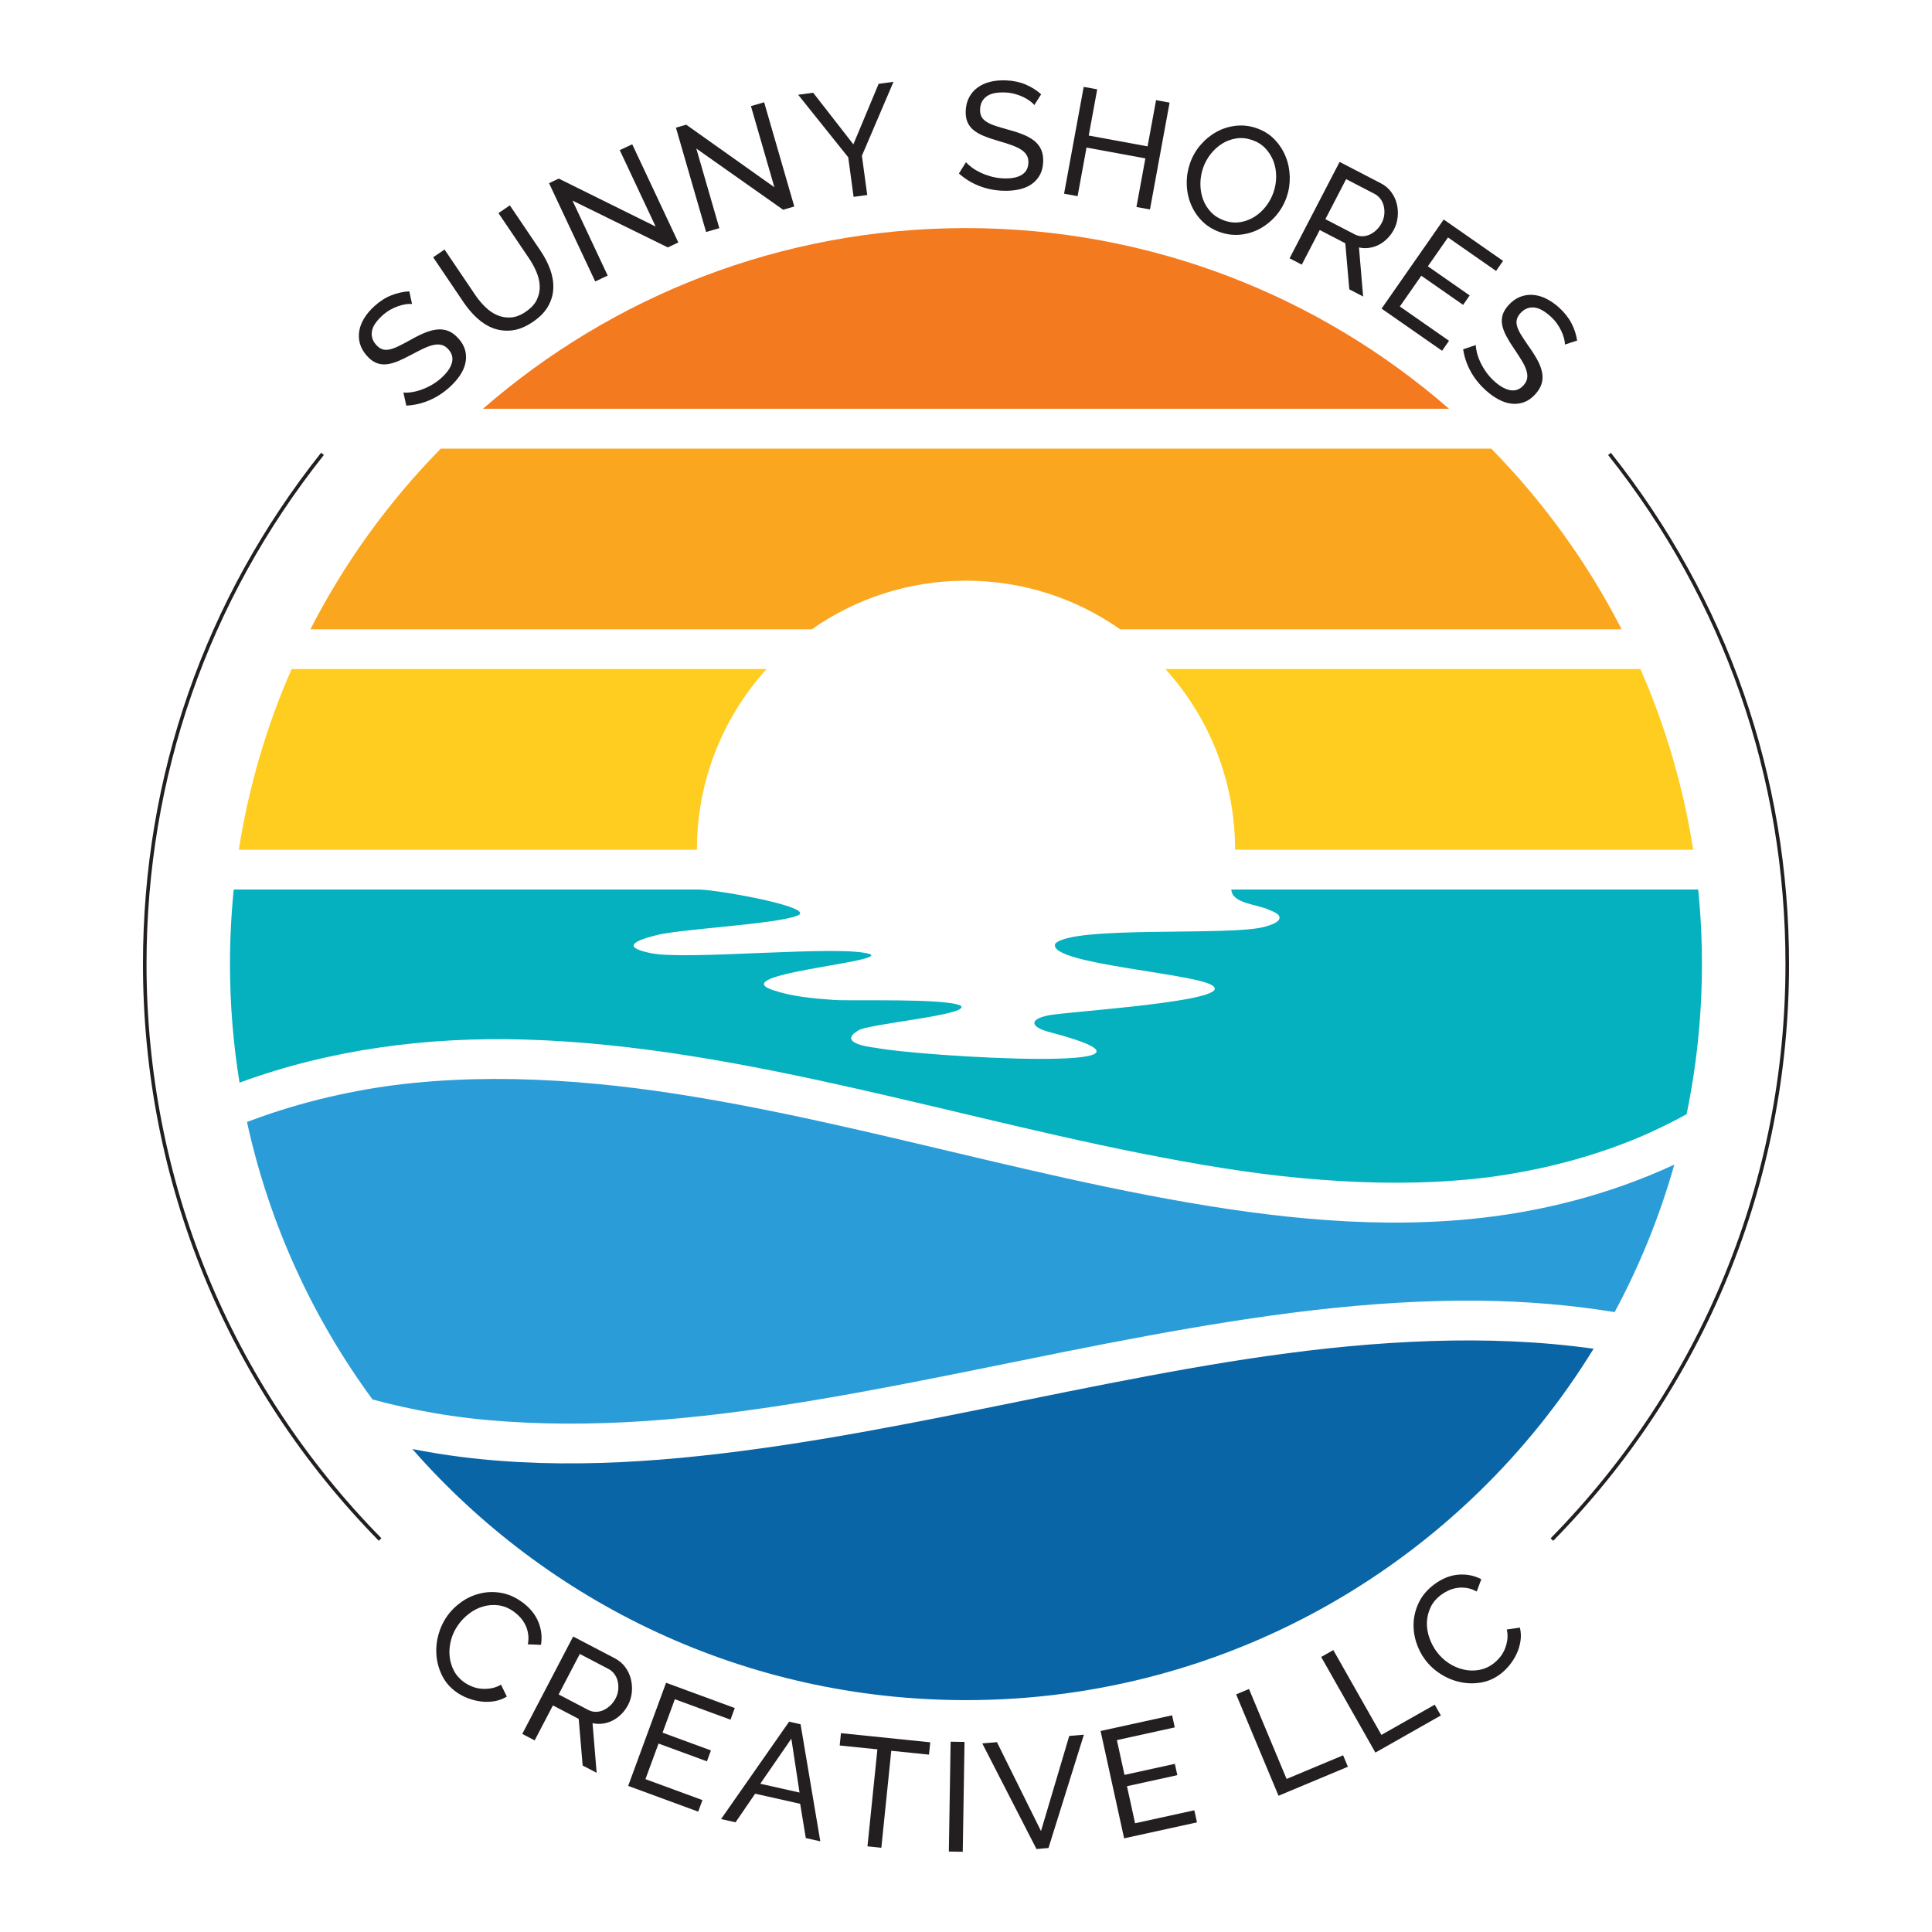 <?xml version="1.0" encoding="UTF-8"?><svg id="Layer_2" xmlns="http://www.w3.org/2000/svg" viewBox="0 0 500 500"><defs><style>.cls-1{fill:#2a9dd8;}.cls-2{fill:#faa71f;}.cls-3{fill:#0a65a6;}.cls-4{fill:#231f20;}.cls-5{fill:#f47a20;}.cls-6{fill:#ffcd20;}.cls-7{fill:#05b0bf;}</style></defs><path class="cls-1" d="M131.13,367.89c27.43,1.87,54.68-1.3,81.16-5.78,28.43-4.82,56.55-11.24,84.9-16.45,28.23-5.18,56.89-9.34,85.66-9.04,11.77.12,23.48,1.07,35.02,2.95,6.46-12.01,11.66-24.79,15.44-38.17-16.74,7.76-34.81,12.41-53.38,14.15-27.69,2.59-55.65-1.02-82.84-6.23-28.55-5.47-56.65-12.96-85.04-19.16-14.13-3.09-28.33-5.87-42.65-7.89-2.87-.4-6.38-.85-9.98-1.25-3.41-.37-6.82-.7-10.24-.96-7.12-.55-14.27-.85-21.41-.83-6.9.02-13.8.34-20.66,1.03-6.59.66-12.53,1.57-19.55,3.1-6.89,1.5-13.69,3.43-20.33,5.79-1.14.4-2.23.81-3.31,1.22,5.77,26.4,17.01,50.75,32.49,71.81,5.18,1.4,10.42,2.56,15.7,3.48,6.4,1.11,12.06,1.76,19.01,2.24Z"/><path class="cls-3" d="M370.3,347.06c-28.67.95-55.87,5.62-84.05,11.12-28.18,5.5-56.23,11.79-84.65,15.99-27.19,4.01-54.93,6.33-82.32,2.87-4.22-.53-8.41-1.22-12.56-2.03,34.91,39.83,86.16,64.98,143.28,64.98,68.71,0,128.92-36.39,162.42-90.94-13.8-1.93-27.81-2.46-42.12-1.99Z"/><path class="cls-5" d="M250,59.03c-47.84,0-91.56,17.64-125.01,46.76h250.02c-33.45-29.13-77.17-46.76-125.01-46.76Z"/><path class="cls-2" d="M289.9,162.86h129.77c-8.85-17.29-20.27-33.04-33.74-46.76H114.07c-13.47,13.73-24.9,29.48-33.74,46.76h129.77c11.3-7.92,25.05-12.58,39.9-12.58s28.6,4.66,39.9,12.58Z"/><path class="cls-6" d="M424.54,173.15h-122.94c11.21,12.36,18.04,28.76,18.04,46.76h118.55c-2.55-16.37-7.2-32.05-13.65-46.76Z"/><path class="cls-6" d="M75.46,173.15c-6.45,14.71-11.09,30.39-13.65,46.76h118.55c0-18,6.83-34.4,18.04-46.76h-122.94Z"/><path class="cls-7" d="M439.51,230.21h-120.84c.17,3.66,6.67,3.79,9.71,5.23,1.43.59,3.45,1.33,2.53,2.72-.73.82-2.28,1.33-3.63,1.69-8.74,2.48-49.66-.41-54.17,4.37-2.4,5.39,38.37,7.74,41.03,11.14,3.78,3.81-36.12,6.3-42.67,7.38-5.67,1.13-4.36,3.18,0,4.32,41.45,10.9-33.95,6.33-44.78,4.12-2.88-.31-9.57-1.48-4.65-4.45,2.22-1.76,29.51-4.08,26.58-6.46-3.92-2-28.32-1.16-32.79-1.49-5.5-.38-10.87-.87-15.91-2.58-12.03-4.08,29.16-7.19,25.31-9.25-7.21-2.55-47.93,1.72-56.91-.3-7.18-1.48-4.54-3.08,1.27-4.55,5.69-1.67,31.5-2.88,36.87-5.18,4.77-2.04-19.64-6.5-25.45-6.71H60.49c-.64,6.35-.97,12.79-.97,19.3,0,10.45.85,20.69,2.47,30.68,23.55-8.66,48.66-11.89,73.79-11.16,28.97.85,57.62,6.35,85.82,12.7,28.11,6.33,56.01,13.68,84.38,18.79,14.04,2.53,26.45,4.28,40.84,5.13,13.23.78,26.57.6,39.72-1.16.26-.04.81-.11.84-.12.42-.06.83-.12,1.25-.19.75-.11,1.5-.23,2.25-.36,1.66-.28,3.32-.58,4.98-.91,3.15-.62,6.28-1.34,9.38-2.16,6.39-1.69,12.67-3.79,18.77-6.33.23-.1.94-.4,1.05-.45.4-.17.8-.35,1.19-.53.72-.32,1.43-.65,2.14-.98,1.51-.7,3.01-1.44,4.49-2.19,1.22-.62,2.42-1.27,3.61-1.93,2.6-12.54,3.97-25.54,3.97-38.85,0-6.52-.33-12.96-.97-19.3Z"/><path class="cls-4" d="M106.64,78.69c-.48-.06-1.04-.04-1.66.05-.62.1-1.27.27-1.95.5-.68.24-1.36.55-2.05.94-.69.39-1.35.87-1.98,1.44-1.63,1.47-2.54,2.84-2.75,4.13-.21,1.29.17,2.46,1.12,3.52.51.57,1.04.94,1.6,1.12.55.18,1.18.19,1.88.04.7-.15,1.48-.44,2.34-.86.86-.42,1.86-.95,3-1.58,1.29-.74,2.51-1.35,3.66-1.83,1.15-.48,2.23-.78,3.26-.88,1.02-.11,1.99.02,2.9.37s1.78,1,2.63,1.94c.9,1,1.49,2.04,1.76,3.13s.28,2.18.04,3.27c-.24,1.09-.72,2.16-1.44,3.22-.72,1.06-1.62,2.07-2.7,3.04-1.61,1.45-3.36,2.57-5.25,3.37-1.89.8-3.86,1.25-5.9,1.35l-.75-3.37c.61.05,1.32.02,2.12-.1.8-.12,1.64-.33,2.51-.64s1.76-.71,2.64-1.21,1.73-1.11,2.53-1.83c1.49-1.34,2.41-2.65,2.75-3.92.35-1.27.04-2.44-.91-3.5-.53-.59-1.11-.96-1.74-1.13-.63-.16-1.33-.16-2.1,0-.77.17-1.64.48-2.6.93-.96.46-2.02,1-3.2,1.63-1.29.7-2.47,1.26-3.54,1.7-1.07.43-2.06.68-2.97.76-.91.07-1.77-.06-2.57-.4-.8-.34-1.58-.92-2.32-1.75-.9-1-1.51-2.05-1.83-3.15-.32-1.1-.38-2.22-.19-3.35.19-1.13.63-2.24,1.31-3.34.68-1.1,1.56-2.13,2.64-3.1,1.41-1.27,2.88-2.21,4.41-2.8,1.53-.59,3.06-.93,4.59-1l.7,3.26Z"/><path class="cls-4" d="M136.07,80.67c1.36-.92,2.3-1.94,2.85-3.07.54-1.13.8-2.3.76-3.5-.03-1.2-.31-2.42-.82-3.65-.51-1.23-1.15-2.4-1.9-3.52l-7.96-11.78,2.95-2,7.96,11.78c1.06,1.57,1.89,3.19,2.49,4.84.59,1.65.86,3.28.79,4.89-.06,1.6-.51,3.14-1.35,4.62s-2.15,2.82-3.94,4.03c-1.86,1.26-3.64,1.99-5.36,2.19-1.71.2-3.32.02-4.83-.53-1.51-.56-2.91-1.43-4.2-2.61-1.29-1.18-2.44-2.52-3.45-4l-7.96-11.78,2.95-2,7.96,11.78c.78,1.16,1.66,2.2,2.62,3.13.96.93,1.99,1.63,3.09,2.09,1.1.47,2.26.66,3.5.58,1.23-.08,2.52-.58,3.85-1.48Z"/><path class="cls-4" d="M148.15,51.9l9.12,19.42-3.23,1.52-11.95-25.44,2.51-1.18,25.08,12.41-9.29-19.78,3.23-1.51,11.93,25.41-2.72,1.28-24.68-12.12Z"/><path class="cls-4" d="M180.2,38.43l5.96,20.62-3.42.99-7.81-27,2.66-.77,22.82,16.19-6.07-21,3.42-.99,7.8,26.97-2.89.84-22.47-15.84Z"/><path class="cls-4" d="M210.44,23.99l10.41,13.37,6.54-15.67,3.85-.52-8.18,19.14,1.38,10.16-3.53.48-1.39-10.24-12.95-16.18,3.88-.53Z"/><path class="cls-4" d="M267.69,27.2c-.3-.38-.71-.76-1.22-1.12-.51-.37-1.09-.7-1.74-1.01-.65-.31-1.36-.56-2.13-.77s-1.58-.33-2.42-.36c-2.19-.1-3.81.24-4.86,1.02-1.05.77-1.61,1.87-1.67,3.3-.03.77.08,1.4.35,1.92.27.51.7.96,1.31,1.35.6.38,1.36.73,2.27,1.03.91.3,1.99.63,3.25.97,1.44.38,2.73.8,3.89,1.26,1.16.46,2.14,1.01,2.94,1.65.8.64,1.41,1.41,1.8,2.3s.57,1.97.51,3.23c-.06,1.35-.37,2.5-.94,3.47-.57.97-1.32,1.75-2.26,2.36-.94.61-2.03,1.03-3.29,1.28-1.25.25-2.6.34-4.05.28-2.16-.09-4.2-.52-6.11-1.28-1.91-.76-3.63-1.82-5.15-3.18l1.83-2.93c.4.47.93.94,1.58,1.42.65.48,1.4.91,2.24,1.31.84.39,1.75.72,2.73.99.98.27,2.01.42,3.09.47,2,.09,3.58-.2,4.71-.86s1.74-1.71,1.8-3.13c.03-.79-.11-1.46-.45-2.02-.33-.56-.83-1.05-1.5-1.47-.67-.43-1.5-.81-2.51-1.16-1-.35-2.14-.71-3.42-1.08-1.41-.4-2.65-.83-3.71-1.27-1.06-.44-1.95-.96-2.65-1.54-.7-.59-1.22-1.28-1.55-2.09-.34-.81-.48-1.77-.43-2.87.06-1.35.36-2.52.91-3.53.55-1.01,1.28-1.85,2.21-2.52.93-.67,2.02-1.16,3.27-1.46,1.25-.3,2.61-.42,4.06-.36,1.9.08,3.6.45,5.1,1.09,1.5.65,2.83,1.48,3.97,2.51l-1.79,2.82Z"/><path class="cls-4" d="M302.69,26.56l-5.08,27.65-3.5-.64,2.31-12.58-15.23-2.8-2.31,12.58-3.5-.64,5.08-27.65,3.5.64-2.2,11.96,15.23,2.8,2.2-11.96,3.5.64Z"/><path class="cls-4" d="M315.77,60.09c-1.87-.65-3.44-1.62-4.71-2.91-1.27-1.29-2.23-2.76-2.89-4.4-.66-1.64-1.01-3.37-1.04-5.2-.04-1.83.24-3.59.83-5.29.61-1.77,1.52-3.36,2.72-4.76,1.2-1.4,2.58-2.53,4.13-3.39,1.56-.86,3.23-1.39,5.02-1.59,1.79-.2,3.58,0,5.38.63,1.87.65,3.43,1.63,4.68,2.95,1.25,1.31,2.2,2.8,2.86,4.45.66,1.65,1,3.39,1.04,5.2.04,1.82-.23,3.56-.81,5.23-.62,1.77-1.52,3.36-2.72,4.76-1.2,1.4-2.57,2.52-4.11,3.37-1.54.85-3.2,1.38-4.99,1.58-1.79.2-3.58,0-5.38-.63ZM311.36,43.47c-.47,1.35-.7,2.73-.7,4.14,0,1.41.23,2.74.69,3.99.46,1.25,1.15,2.36,2.07,3.32.92.96,2.07,1.68,3.44,2.16,1.42.49,2.8.63,4.13.41,1.33-.22,2.57-.69,3.69-1.4,1.13-.71,2.11-1.62,2.96-2.72.84-1.1,1.49-2.29,1.93-3.56.47-1.35.7-2.73.7-4.14,0-1.41-.24-2.74-.71-3.98-.48-1.24-1.17-2.34-2.08-3.3-.91-.96-2.04-1.67-3.39-2.14-1.42-.49-2.8-.64-4.13-.43-1.33.21-2.56.66-3.68,1.36-1.12.7-2.11,1.6-2.97,2.7-.86,1.1-1.51,2.3-1.96,3.59Z"/><path class="cls-4" d="M333.74,66.85l12.95-24.95,10.68,5.54c1.1.57,2,1.33,2.68,2.26.69.94,1.17,1.96,1.44,3.07.27,1.11.35,2.23.23,3.38-.12,1.14-.43,2.21-.94,3.19-.45.87-1.01,1.64-1.67,2.32s-1.4,1.23-2.19,1.65c-.8.42-1.64.7-2.53.83-.89.13-1.78.1-2.69-.1l1.08,12.7-3.58-1.86-1.04-11.92-6.61-3.43-4.65,8.96-3.16-1.64ZM343.01,56.72l7.56,3.92c.66.34,1.32.51,1.99.5s1.32-.15,1.95-.44c.62-.29,1.21-.69,1.74-1.21.54-.52.98-1.12,1.34-1.8.36-.7.59-1.43.66-2.18.08-.75.03-1.47-.13-2.16-.16-.69-.45-1.32-.86-1.87-.41-.55-.92-.99-1.53-1.31l-7.35-3.81-5.38,10.37Z"/><path class="cls-4" d="M375.02,88.18l-1.81,2.6-15.66-10.91,16.08-23.06,15.36,10.71-1.81,2.6-12.44-8.67-5.21,7.47,10.82,7.54-1.7,2.44-10.82-7.54-5.55,7.96,12.73,8.88Z"/><path class="cls-4" d="M404.99,89.16c.01-.49-.06-1.03-.23-1.64-.16-.61-.4-1.24-.7-1.88-.3-.65-.69-1.3-1.15-1.94-.46-.65-1.01-1.26-1.64-1.82-1.63-1.47-3.09-2.24-4.4-2.31-1.3-.07-2.43.42-3.39,1.48-.51.57-.83,1.14-.95,1.7-.12.57-.07,1.19.15,1.87.22.68.59,1.43,1.1,2.24.51.81,1.14,1.75,1.88,2.82.87,1.21,1.6,2.36,2.2,3.45.6,1.09,1,2.14,1.21,3.15.21,1.01.19,1.98-.07,2.92s-.81,1.88-1.66,2.82c-.9,1-1.88,1.69-2.93,2.07-1.06.38-2.14.51-3.25.38-1.11-.13-2.23-.5-3.35-1.1-1.12-.61-2.23-1.39-3.3-2.37-1.61-1.45-2.91-3.07-3.9-4.87-.99-1.8-1.64-3.71-1.95-5.73l3.28-1.1c.01.62.12,1.32.32,2.1.2.78.5,1.6.9,2.43s.89,1.67,1.48,2.5c.59.83,1.28,1.61,2.08,2.33,1.49,1.34,2.89,2.12,4.19,2.33,1.3.21,2.43-.21,3.38-1.27.53-.59.84-1.2.94-1.84.1-.64.02-1.34-.22-2.09-.24-.75-.64-1.58-1.19-2.49-.55-.91-1.2-1.91-1.95-3.01-.83-1.21-1.51-2.32-2.05-3.34s-.89-1.98-1.06-2.87c-.17-.9-.12-1.76.13-2.6.26-.84.75-1.66,1.5-2.49.9-1,1.88-1.71,2.94-2.14,1.06-.43,2.16-.61,3.31-.54,1.14.07,2.3.39,3.46.96,1.16.57,2.28,1.33,3.36,2.31,1.41,1.27,2.49,2.64,3.24,4.09.75,1.46,1.24,2.95,1.46,4.47l-3.17,1.03Z"/><path class="cls-4" d="M115.72,418.23c.99-1.39,2.22-2.61,3.69-3.64,1.47-1.04,3.07-1.77,4.8-2.19,1.73-.43,3.52-.49,5.37-.19,1.85.3,3.65,1.07,5.39,2.3,2.07,1.47,3.51,3.2,4.33,5.18.82,1.99,1.05,3.99.7,6l-3.39-.14c.18-.99.2-1.91.06-2.75-.13-.85-.38-1.63-.74-2.34-.36-.71-.8-1.35-1.32-1.92-.52-.56-1.07-1.05-1.66-1.47-1.29-.91-2.61-1.45-3.98-1.62-1.37-.17-2.7-.06-3.98.32-1.29.38-2.48.99-3.58,1.83-1.1.84-2.04,1.8-2.81,2.89-.87,1.22-1.49,2.52-1.86,3.91-.38,1.39-.51,2.76-.39,4.12.12,1.36.49,2.64,1.11,3.83.62,1.2,1.51,2.2,2.67,3.02.61.43,1.29.8,2.04,1.1.75.3,1.54.5,2.37.57.83.08,1.68.04,2.55-.1.87-.15,1.73-.47,2.57-.95l1.5,3.08c-.99.61-2.05,1.01-3.19,1.2-1.14.19-2.29.22-3.45.08-1.16-.14-2.3-.42-3.4-.84-1.11-.42-2.11-.95-3-1.59-1.59-1.13-2.8-2.51-3.64-4.15-.83-1.64-1.34-3.36-1.51-5.17-.17-1.81-.02-3.62.46-5.42.48-1.8,1.24-3.45,2.29-4.93Z"/><path class="cls-4" d="M135.16,448.74l13.17-25.21,10.79,5.64c1.11.58,2.01,1.35,2.71,2.3.69.95,1.18,1.99,1.45,3.11.27,1.12.35,2.26.23,3.42s-.44,2.23-.96,3.23c-.46.88-1.02,1.66-1.7,2.34-.68.69-1.42,1.24-2.22,1.66-.81.42-1.66.7-2.56.83-.9.13-1.81.1-2.72-.11l1.06,12.85-3.62-1.89-1.02-12.06-6.67-3.49-4.73,9.05-3.2-1.67ZM144.57,438.52l7.63,3.99c.66.35,1.33.52,2.02.51s1.34-.15,1.97-.44c.63-.29,1.22-.7,1.77-1.22s1-1.13,1.36-1.82c.37-.71.6-1.44.67-2.2.08-.76.04-1.49-.12-2.19-.16-.7-.45-1.33-.86-1.9-.41-.56-.93-1.01-1.54-1.33l-7.42-3.88-5.47,10.47Z"/><path class="cls-4" d="M181.8,465.84l-1.11,3.01-18.12-6.66,9.81-26.69,17.78,6.54-1.11,3.01-14.4-5.29-3.18,8.65,12.52,4.6-1.04,2.82-12.52-4.6-3.39,9.21,14.74,5.42Z"/><path class="cls-4" d="M204.22,445.57l2.97.67,5.1,30.29-3.75-.84-1.46-8.87-11.65-2.61-5.07,7.4-3.75-.84,17.6-25.19ZM206.92,463.91l-2.12-13.94-8.04,11.66,10.16,2.28Z"/><path class="cls-4" d="M240.42,454.1l-9.76-1-2.57,25.1-3.59-.37,2.57-25.1-9.76-1,.33-3.19,23.11,2.37-.33,3.19Z"/><path class="cls-4" d="M245.56,479.18l.46-28.43,3.6.06-.46,28.43-3.6-.06Z"/><path class="cls-4" d="M258,450.85l11.41,23.03,7.31-24.62,3.79-.32-9.16,29.32-3.11.27-14.03-27.34,3.79-.32Z"/><path class="cls-4" d="M309.09,468.5l.69,3.13-18.86,4.13-6.09-27.78,18.51-4.06.69,3.13-14.98,3.29,1.97,9,13.03-2.86.64,2.93-13.03,2.86,2.1,9.59,15.34-3.36Z"/><path class="cls-4" d="M330.88,464.74l-10.97-26.24,3.33-1.39,9.73,23.28,14.63-6.12,1.24,2.96-17.96,7.51Z"/><path class="cls-4" d="M355.95,453.56l-14.03-24.74,3.14-1.78,12.45,21.95,13.8-7.82,1.58,2.79-16.93,9.6Z"/><path class="cls-4" d="M368.8,429.5c-1.02-1.37-1.8-2.91-2.33-4.63-.53-1.72-.73-3.47-.61-5.24.13-1.77.62-3.5,1.47-5.17.85-1.67,2.14-3.14,3.85-4.42,2.03-1.52,4.12-2.35,6.26-2.52,2.14-.16,4.12.23,5.92,1.18l-1.18,3.18c-.89-.47-1.75-.78-2.6-.91-.85-.13-1.67-.14-2.46-.02s-1.53.34-2.23.66c-.7.32-1.33.69-1.91,1.12-1.26.94-2.19,2.04-2.77,3.29-.58,1.25-.89,2.55-.93,3.89-.03,1.34.18,2.66.64,3.97.46,1.31,1.09,2.5,1.88,3.57.89,1.2,1.94,2.19,3.14,2.98,1.2.79,2.47,1.33,3.8,1.64s2.66.35,3.99.12c1.33-.23,2.56-.76,3.7-1.61.6-.45,1.16-.98,1.68-1.6.52-.62.95-1.31,1.28-2.07s.56-1.58.69-2.46c.13-.88.09-1.79-.12-2.74l3.39-.48c.27,1.13.33,2.26.16,3.4-.17,1.14-.49,2.24-.98,3.31-.49,1.06-1.11,2.06-1.85,2.98-.75.92-1.56,1.71-2.43,2.36-1.56,1.16-3.25,1.89-5.07,2.18-1.82.29-3.61.24-5.39-.16-1.77-.39-3.45-1.09-5.02-2.11-1.57-1.01-2.9-2.25-3.98-3.7Z"/><path class="cls-4" d="M401.96,398.75l-.66-.64c39.19-39.9,60.78-92.68,60.78-148.59,0-48.38-15.87-93.94-45.9-131.76l.72-.57c30.16,37.98,46.1,83.75,46.1,132.34,0,56.16-21.68,109.16-61.04,149.24Z"/><path class="cls-4" d="M98.04,398.75c-39.36-40.08-61.04-93.08-61.04-149.24,0-48.59,15.94-94.35,46.1-132.34l.72.57c-30.03,37.82-45.9,83.38-45.9,131.76,0,55.92,21.59,108.69,60.78,148.59l-.66.64Z"/></svg>